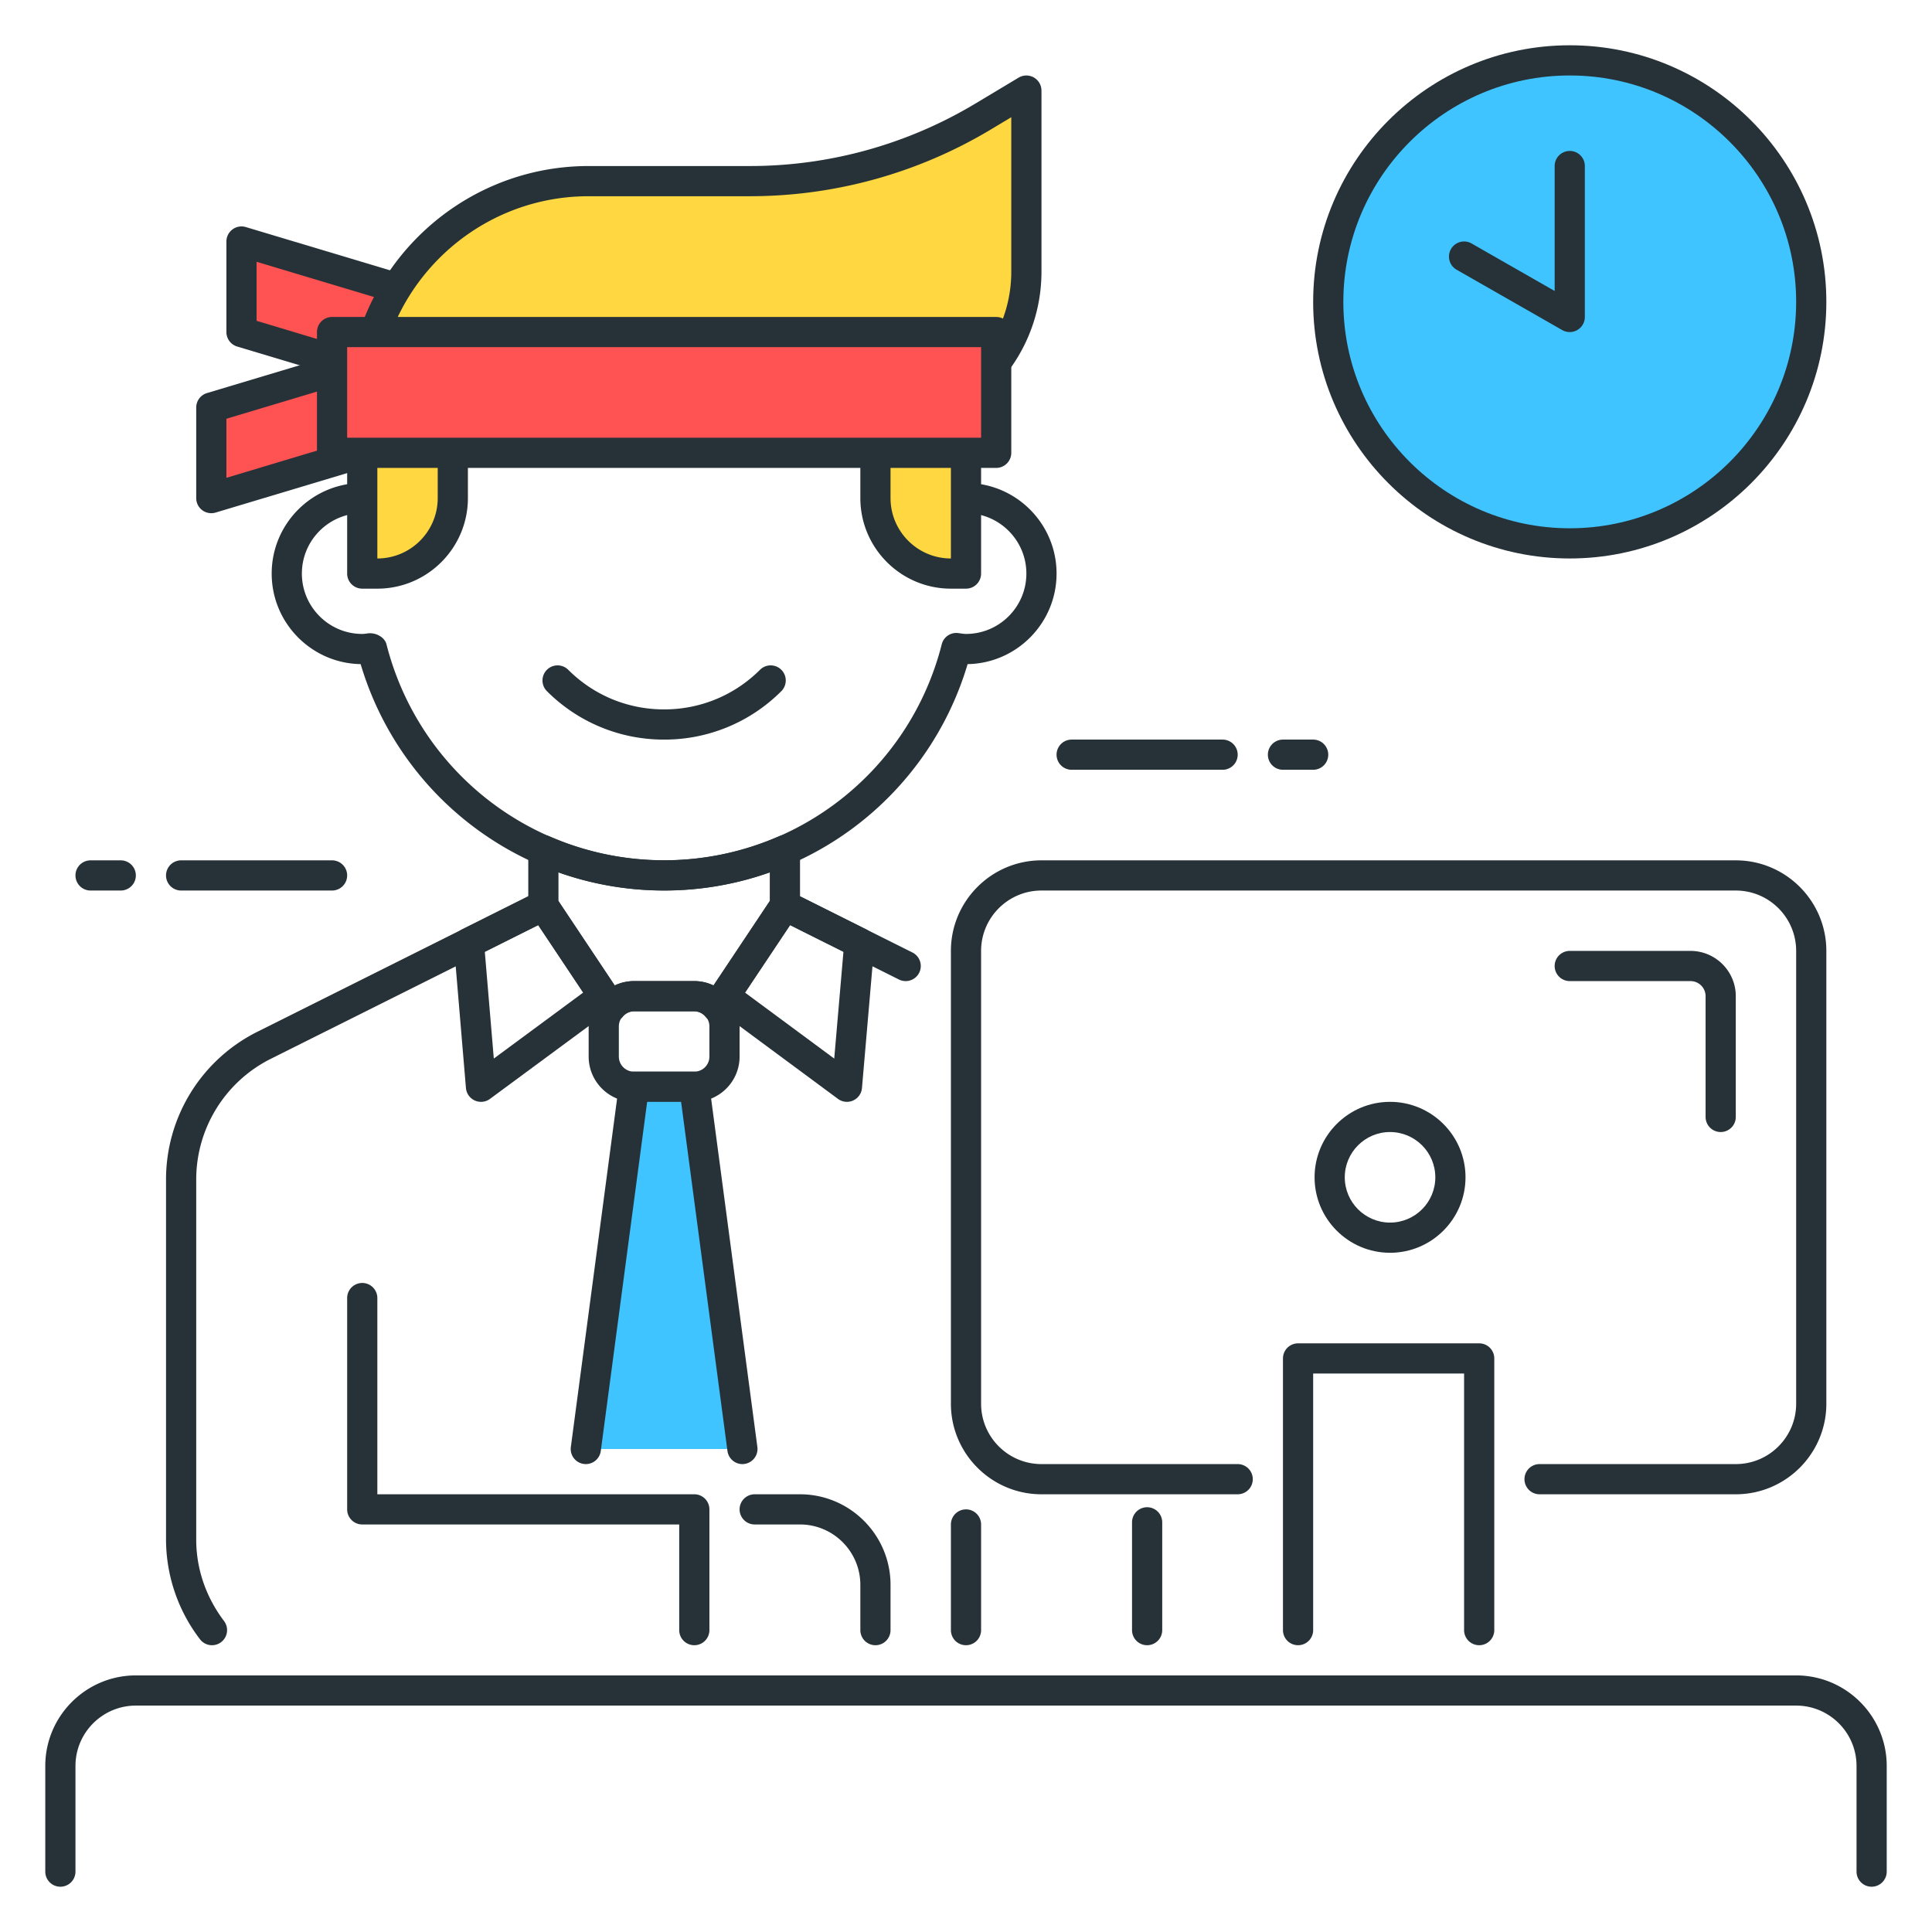 <?xml version="1.0" standalone="no"?><!DOCTYPE svg PUBLIC "-//W3C//DTD SVG 1.1//EN" "http://www.w3.org/Graphics/SVG/1.1/DTD/svg11.dtd"><svg t="1721119563613" class="icon" viewBox="0 0 1024 1024" version="1.1" xmlns="http://www.w3.org/2000/svg" p-id="4781" xmlns:xlink="http://www.w3.org/1999/xlink" width="200" height="200"><path d="M208 200L128 176V128l80 24z" fill="#FF5252" p-id="4782"></path><path d="M208 208a8.112 8.112 0 0 1-2.304-0.336l-80-24A8 8 0 0 1 120 176V128a8 8 0 0 1 10.304-7.648l80 24a7.984 7.984 0 0 1 5.696 7.648v48a8 8 0 0 1-8 8z m-72-37.952l64 19.2V157.952l-64-19.2v31.296z" fill="#263238" p-id="4783"></path><path d="M112 264l80-24v-48l-80 24z" fill="#FF5252" p-id="4784"></path><path d="M112 272a7.968 7.968 0 0 1-8-8v-48a8 8 0 0 1 5.696-7.664l80-24A7.952 7.952 0 0 1 200 192v48a8 8 0 0 1-5.696 7.664l-80 24A8.112 8.112 0 0 1 112 272z m8-50.048v31.296l64-19.2v-31.296l-64 19.2zM176 472H96a8 8 0 0 1 0-16h80a8 8 0 0 1 0 16zM64 472H48a8 8 0 0 1 0-16h16a8 8 0 0 1 0 16zM648 408h-80a8 8 0 0 1 0-16h80a8 8 0 0 1 0 16zM696 408h-16a8 8 0 0 1 0-16h16a8 8 0 0 1 0 16zM992 1000a8 8 0 0 1-8-8v-56c0-17.648-14.352-32-32-32h-880c-17.648 0-32 14.352-32 32V992a8 8 0 0 1-16 0v-56c0-26.464 21.536-48 48-48h880c26.464 0 48 21.536 48 48V992a8 8 0 0 1-8 8z" fill="#263238" p-id="4785"></path><path d="M352 472A167.712 167.712 0 0 1 191.152 352C165.072 351.552 144 330.192 144 304s21.072-47.552 47.152-48C212.256 184.992 277.456 136 352 136s139.744 48.992 160.848 120c26.08 0.448 47.152 21.808 47.152 48s-21.072 47.552-47.152 48A167.712 167.712 0 0 1 352 472z m-155.856-136.368c3.744 0 7.808 2.32 8.704 5.888C222 408.928 282.512 456 352 456s130-47.072 147.136-114.48a7.936 7.936 0 0 1 8.784-5.968c2.096 0.288 3.072 0.448 4.08 0.448 17.648 0 32-14.352 32-32s-14.352-32-32-32c-1.008 0-1.984 0.16-2.96 0.304-4.064 0.496-8.896-1.856-9.904-5.808C482 199.072 421.488 152 352 152s-130 47.072-147.136 114.48a8.048 8.048 0 0 1-8.784 5.968C193.984 272.16 193.008 272 192 272c-17.648 0-32 14.352-32 32s14.352 32 32 32c1.008 0 1.984-0.16 2.96-0.304a14.288 14.288 0 0 1 1.184-0.064zM512 872a8 8 0 0 1-8-8v-56a8 8 0 0 1 16 0V864a8 8 0 0 1-8 8zM254.944 584a8.016 8.016 0 0 1-7.984-7.328l-6.416-76.272a7.968 7.968 0 0 1 4.384-7.824l39.472-19.728c3.632-1.824 8-0.64 10.24 2.72l32 48a8 8 0 0 1-1.904 10.88l-65.056 48a7.952 7.952 0 0 1-4.736 1.552z m2.016-79.536l4.768 56.592 47.392-34.976-23.856-35.776-28.304 14.16zM448.896 584a7.952 7.952 0 0 1-4.752-1.568l-64.896-48a8.016 8.016 0 0 1-1.904-10.88l32-48a8 8 0 0 1 10.24-2.72l39.472 19.728a8 8 0 0 1 4.384 7.84l-6.576 76.272a8 8 0 0 1-7.968 7.328z m-54.016-57.904l47.28 34.976 4.88-56.608-28.288-14.144-23.872 35.776z" fill="#263238" p-id="4786"></path><path d="M368 584h-32c-13.232 0-24-10.768-24-24v-16c0-13.232 10.768-24 24-24h32c13.232 0 24 10.768 24 24v16c0 13.232-10.768 24-24 24z m-32-48a8 8 0 0 0-8 8v16a8 8 0 0 0 8 8h32a8 8 0 0 0 8-8v-16a8 8 0 0 0-8-8h-32zM352 392a87.392 87.392 0 0 1-62.224-25.776 8 8 0 0 1 11.312-11.312c13.6 13.616 31.68 21.088 50.912 21.088s37.312-7.488 50.912-21.088a8 8 0 0 1 11.312 11.312A87.392 87.392 0 0 1 352 392z" fill="#263238" p-id="4787"></path><path d="M380.096 541.84a7.984 7.984 0 0 1-6.128-2.864A7.936 7.936 0 0 0 368 536h-32a7.952 7.952 0 0 0-5.984 2.992 7.856 7.856 0 0 1-6.56 2.848 8.048 8.048 0 0 1-6.224-3.552l-35.904-53.84A8.144 8.144 0 0 1 280 480v-29.408c0-2.704 1.36-5.216 3.632-6.688a7.952 7.952 0 0 1 7.584-0.64 152.064 152.064 0 0 0 121.6 0 7.952 7.952 0 0 1 7.584 0.64 7.952 7.952 0 0 1 3.632 6.688V480a7.936 7.936 0 0 1-1.344 4.432l-35.904 53.84a8 8 0 0 1-6.224 3.552l-0.464 0.016zM336 520h32c3.536 0 6.992 0.832 10.144 2.352l29.856-44.784v-15.216c-36 12.816-76 12.816-112 0v15.216l29.856 44.784A23.36 23.36 0 0 1 336 520z" fill="#263238" p-id="4788"></path><path d="M200 304H192v-80h48v40a40 40 0 0 1-40 40z" fill="#FFD740" p-id="4789"></path><path d="M200 312H192a8 8 0 0 1-8-8v-80a8 8 0 0 1 8-8h48a8 8 0 0 1 8 8v40c0 26.464-21.536 48-48 48z m0-16h0.16-0.16z m0-64v64c17.648 0 32-14.352 32-32v-32h-32z" fill="#263238" p-id="4790"></path><path d="M464 224H192v-8A120 120 0 0 1 312 96h85.52c43.504 0 86.176-11.824 123.472-34.208L544 48v96a80 80 0 0 1-80 80z" fill="#FFD740" p-id="4791"></path><path d="M464 232H192a8 8 0 0 1-8-8v-8c0-70.576 57.424-128 128-128h85.52c42.032 0 83.312-11.44 119.36-33.056l23.008-13.792A8 8 0 0 1 552 48v96c0 48.512-39.472 88-88 88z m-264-16H464c39.696 0 72-32.304 72-72V62.128l-10.88 6.528A248.128 248.128 0 0 1 397.52 104H312c-61.76 0-112 50.256-112 112z" fill="#263238" p-id="4792"></path><path d="M464 224v40a40 40 0 0 0 40 40h8v-96.368A79.296 79.296 0 0 1 464 224z" fill="#FFD740" p-id="4793"></path><path d="M512 312h-8c-26.464 0-48-21.536-48-48V224a8 8 0 0 1 8-8c15.472 0 30.4-5.088 43.184-14.752a7.984 7.984 0 1 1 12.816 6.384V304a8 8 0 0 1-8 8z m-40-80.368V264c0 17.648 14.352 32 32 32v-73.856a86.032 86.032 0 0 1-32 9.488zM784 872a8 8 0 0 1-8-8v-136h-80V864a8 8 0 0 1-16 0v-144a8 8 0 0 1 8-8h96a8 8 0 0 1 8 8v144a8 8 0 0 1-8 8z" fill="#263238" p-id="4794"></path><path d="M920 792H816a8 8 0 0 1 0-16h104c17.648 0 32-14.352 32-32v-240c0-17.648-14.352-32-32-32h-368c-17.648 0-32 14.352-32 32v240c0 17.648 14.352 32 32 32H656a8 8 0 0 1 0 16h-104c-26.464 0-48-21.536-48-48v-240c0-26.464 21.536-48 48-48h368c26.464 0 48 21.536 48 48v240c0 26.464-21.536 48-48 48zM480 520a7.952 7.952 0 0 1-3.568-0.848l-64-32a8 8 0 0 1 7.152-14.32l64 32A8 8 0 0 1 480 520zM608 872a8 8 0 0 1-8-8v-57.136a8 8 0 0 1 16 0V864a8 8 0 0 1-8 8z" fill="#263238" p-id="4795"></path><path d="M736.752 664c-22.048 0-40-17.936-40-40s17.952-40 40-40 40 17.936 40 40-17.952 40-40 40z m0-64c-13.232 0-24 10.768-24 24s10.768 24 24 24 24-10.768 24-24-10.768-24-24-24z" fill="#263238" p-id="4796"></path><path d="M832 160m-128 0a128 128 0 1 0 256 0 128 128 0 1 0-256 0Z" fill="#40C4FF" p-id="4797"></path><path d="M832 296c-74.992 0-136-61.008-136-136s61.008-136 136-136 136 61.008 136 136-60.992 136-136 136z m0-256c-66.176 0-120 53.824-120 120s53.824 120 120 120 120-53.824 120-120-53.824-120-120-120z" fill="#263238" p-id="4798"></path><path d="M832 176a8 8 0 0 1-3.968-1.04l-56-32a8 8 0 0 1 7.936-13.92L824 154.224V88a8 8 0 0 1 16 0v80a8 8 0 0 1-8 8z" fill="#263238" p-id="4799"></path><path d="M176 176h352v64H176z" fill="#FF5252" p-id="4800"></path><path d="M528 248H176a8 8 0 0 1-8-8v-64a8 8 0 0 1 8-8h352a8 8 0 0 1 8 8v64a8 8 0 0 1-8 8z m-344-16h336v-48h-336v48z" fill="#263238" p-id="4801"></path><path d="M368 872a8 8 0 0 1-8-8v-56H192a8 8 0 0 1-8-8v-112a8 8 0 0 1 16 0v104H368a8 8 0 0 1 8 8v64a8 8 0 0 1-8 8z" fill="#263238" p-id="4802"></path><path d="M393.488 768L368 576h-32l-25.488 192" fill="#40C4FF" p-id="4803"></path><path d="M393.488 776a8 8 0 0 1-7.92-6.96L360.992 584h-17.984l-24.576 185.04a8 8 0 1 1-15.872-2.096l25.488-192A8.048 8.048 0 0 1 336 568h32c4 0 7.408 2.976 7.936 6.96l25.488 192a8.016 8.016 0 0 1-7.936 9.04z" fill="#263238" p-id="4804"></path><path d="M112.368 872a7.968 7.968 0 0 1-6.384-3.168A87.168 87.168 0 0 1 88 816V625.44a87.504 87.504 0 0 1 48.656-78.704l147.776-73.888a8 8 0 0 1 7.152 14.32l-147.776 73.888A71.536 71.536 0 0 0 104 625.44V816c0 15.488 5.104 30.4 14.736 43.168a8 8 0 0 1-6.368 12.832z" fill="#263238" p-id="4805"></path><path d="M464 872a8 8 0 0 1-8-8v-24c0-17.648-14.352-32-32-32H400a8 8 0 0 1 0-16h24c26.464 0 48 21.536 48 48V864a8 8 0 0 1-8 8z" fill="#263238" p-id="4806"></path><path d="M912 600a8 8 0 0 1-8-8v-64a8 8 0 0 0-8-8h-64a8 8 0 0 1 0-16h64c13.232 0 24 10.768 24 24v64a8 8 0 0 1-8 8z" fill="#263238" p-id="4807"></path></svg>